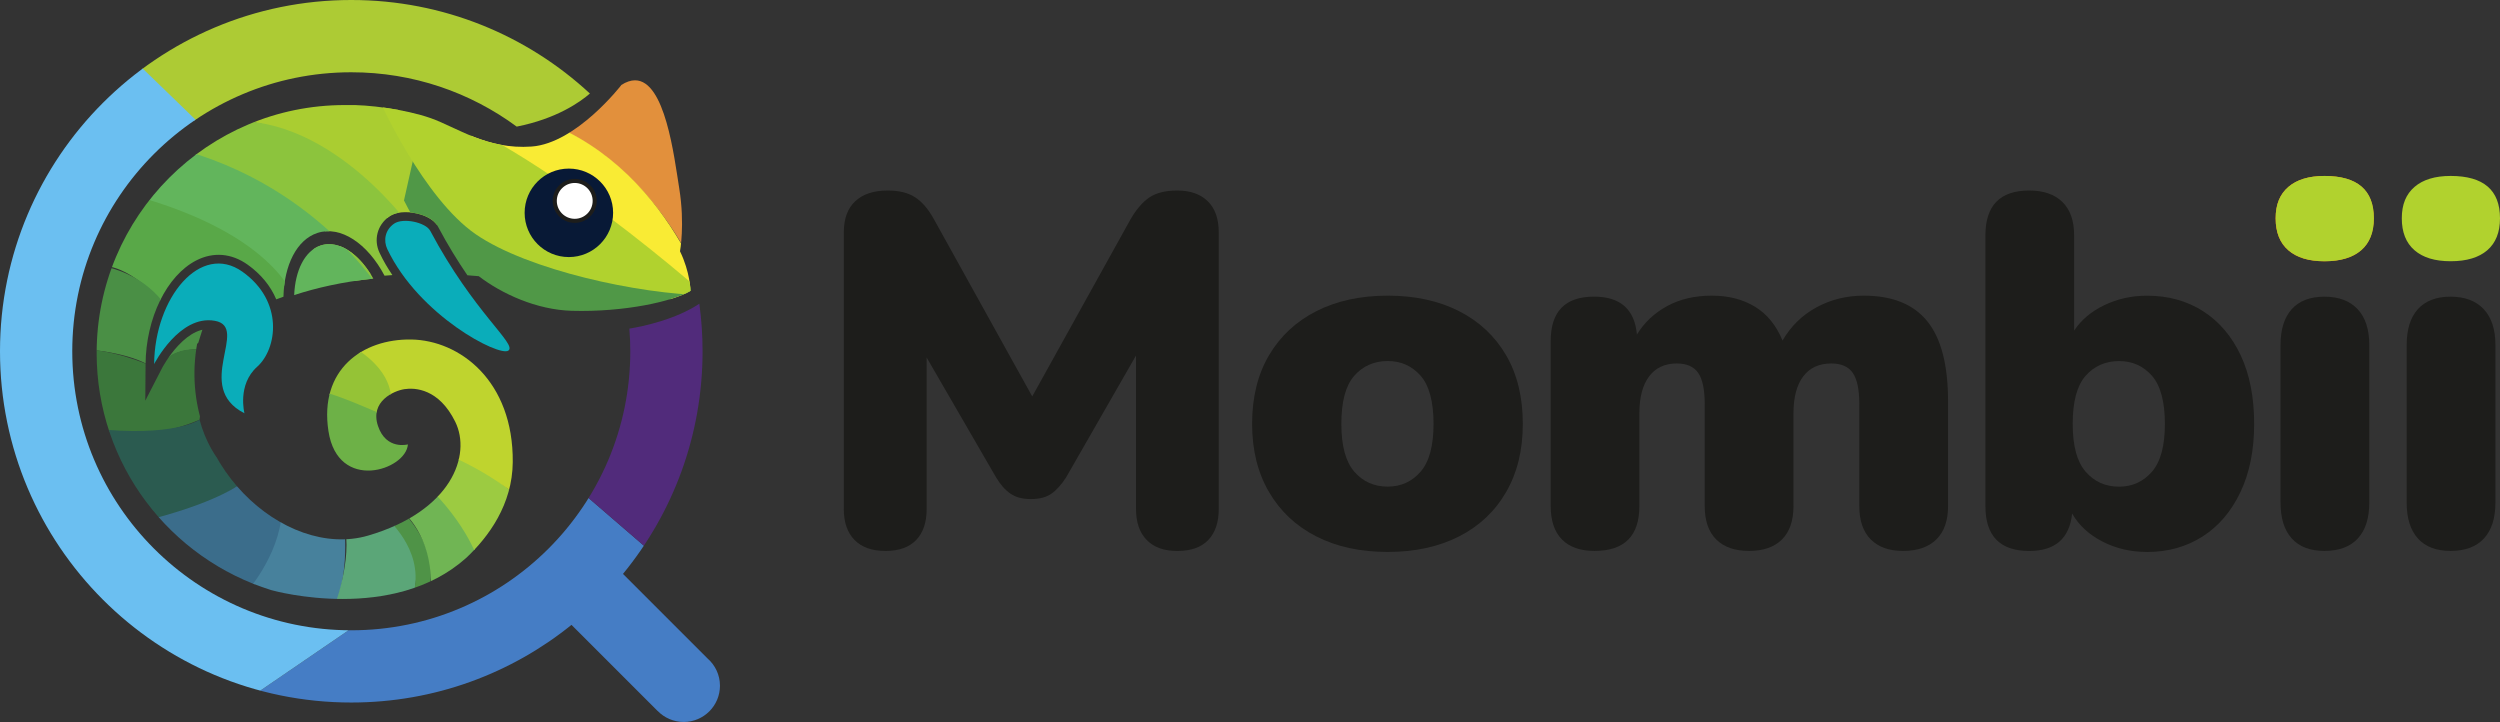 <?xml version="1.0" encoding="UTF-8"?>
<svg id="Capa_2" data-name="Capa 2" xmlns="http://www.w3.org/2000/svg" xmlns:xlink="http://www.w3.org/1999/xlink" viewBox="0 0 612.29 176.83">
  <rect x="0" y="0" width="612.29" height="176.83" fill="#333333" stroke="none"/>
  <defs>
    <style>
      .cls-1 {
        fill: #2b5b50;
      }

      .cls-2 {
        fill: #fff;
      }

      .cls-3 {
        fill: #6bbff1;
      }

      .cls-4 {
        fill: #95c336;
      }

      .cls-5 {
        fill: #5ba678;
      }

      .cls-6 {
        fill: #b1d22e;
      }

      .cls-7 {
        fill: #f9eb34;
      }

      .cls-8 {
        fill: #6db147;
      }

      .cls-9 {
        fill: #47819c;
      }

      .cls-10 {
        fill: #0aadba;
      }

      .cls-11 {
        fill: #457dc5;
      }

      .cls-12 {
        fill: #70b554;
      }

      .cls-13 {
        clip-path: url(#clippath-2);
      }

      .cls-14 {
        fill: #e2903c;
      }

      .cls-15 {
        stroke: #1d1d1b;
        stroke-miterlimit: 10;
      }

      .cls-15, .cls-16 {
        fill: none;
      }

      .cls-17 {
        clip-path: url(#clippath-1);
      }

      .cls-18 {
        fill: #4a8f45;
      }

      .cls-19 {
        fill: #62b55c;
      }

      .cls-20 {
        fill: #adcb34;
      }

      .cls-21 {
        clip-path: url(#clippath);
      }

      .cls-22 {
        fill: #fe8511;
      }

      .cls-23 {
        fill: #3b6d8b;
      }

      .cls-24 {
        fill: #512b7b;
      }

      .cls-25 {
        fill: #bfd42e;
      }

      .cls-26 {
        fill: #9ccb41;
      }

      .cls-27 {
        fill: #4f9347;
      }

      .cls-28 {
        fill: #509847;
      }

      .cls-29 {
        fill: #aacd31;
      }

      .cls-30 {
        fill: #59a848;
      }

      .cls-31 {
        fill: #3b773b;
      }

      .cls-32 {
        fill: #081936;
      }

      .cls-33 {
        fill: #8cc43d;
      }

      .cls-34 {
        fill: #1d1d1b;
      }
    </style>
    <clipPath id="clippath">
      <path class="cls-16" d="m152.16,20.85s-10.99,14.24-21.95,15.04c-10.96.8-18.4-4.73-24.71-6.95-6.31-2.22-15.65-3.36-20.53-3.21h-.55c-33.55,0-60.75,27.2-60.75,60.75,0,27.29,18,50.38,42.77,58.05,1.03.29,29.84,8.12,47.74-7.89,5.53-5.2,11.31-13.1,11.4-23.45.18-19.91-12.98-29.86-24.88-30.04-11.91-.18-22.57,7.35-20.26,22.43,2.31,15.08,19.02,9.57,19.46,3.26,0,0-5.33,1.47-7.33-4.53-2-6,3.87-8.6,6.47-9,2.6-.4,8.46-.13,12.46,8,4,8.13-.87,21.86-21.33,27.86-20.46,6-47.06-17.97-41.9-46.95,0,0,1.48-1.41,4.5-3.43-.17-.05-.34-.09-.47-.12-2.81-.5-5.74.84-8.7,4.01-2.43,2.6-3.9,5.45-3.92,5.48l-4.1,7.97.07-8.96c.09-11.25,5.2-21.69,12.42-25.39,4.16-2.13,8.62-1.77,12.55,1.02,3.26,2.31,5.65,5.23,7.03,8.51.58-.22,1.17-.43,1.77-.64.18-7.68,3.22-13.93,8.29-15.61,5.72-1.89,12.32,2.59,16.47,10.46.63-.05,1.27-.11,1.92-.15-1.18-1.73-2.24-3.54-3.13-5.43-1.52-3.19-.57-6.84,2.31-8.88,2.35-1.67,5.89-1,6.92-.76,1.16.27,3.96,1.13,5.06,3.19,2.45,4.61,4.91,8.56,7.21,11.93.92.07,1.84.14,2.78.22h0c5.61,4.29,14.13,8.24,22.81,8.48,12.89.36,24.8-2.31,29.06-4.89,0,0-.09-4.62-2.58-9.69,0,0,1.24-6.49-.18-15.38-1.25-7.8-3.46-26.49-10.83-26.49-1.03,0-2.15.36-3.39,1.16"/>
    </clipPath>
    <clipPath id="clippath-1">
      <path class="cls-16" d="m78.53,60.13c-3.88,1.29-6.23,6.09-6.48,12.14,5.39-1.76,11.83-3.25,19.38-4.03-2.9-5.18-6.99-8.44-10.84-8.44-.7,0-1.39.11-2.06.33"/>
    </clipPath>
    <clipPath id="clippath-2">
      <path class="cls-16" d="m0,86.03c0,47.51,38.52,86.03,86.03,86.03,20.43,0,39.19-7.12,53.94-19.02l21.1,21.1h.02c1.61,1.65,3.87,2.68,6.36,2.68,4.9,0,8.88-3.97,8.88-8.88,0-2.65-1.17-5.02-3.01-6.64l-20.74-20.74c12.18-14.84,19.49-33.83,19.49-54.53,0-3.95-.27-7.83-.79-11.64-5.83,3.86-13.71,5.53-17.14,6.1.15,1.83.23,3.67.23,5.54,0,37.74-30.6,68.34-68.34,68.34S17.7,123.78,17.7,86.03,48.29,17.7,86.03,17.7c15.17,0,29.19,4.95,40.52,13.31,9.81-1.94,15.56-6.05,17.93-8.1C129.14,8.69,108.6,0,86.03,0,38.52,0,0,38.52,0,86.03"/>
    </clipPath>
  </defs>
  <g id="Capa_1-2" data-name="Capa 1">
    <path class="cls-34" d="m569.29,134.93c-3.5,0-6.17-1.02-8-3.05-1.83-2.03-2.75-4.96-2.75-8.79v-38.59c0-3.82.92-6.76,2.75-8.79,1.83-2.03,4.5-3.05,8-3.05s6.21,1.02,8.12,3.05c1.91,2.03,2.87,4.97,2.87,8.79v38.59c0,3.83-.94,6.76-2.81,8.79-1.87,2.03-4.6,3.05-8.18,3.05"/>
    <path class="cls-34" d="m216.79,134.93c-3.26,0-5.76-.9-7.51-2.69-1.75-1.79-2.62-4.31-2.62-7.57V56.91c0-3.34.93-5.88,2.81-7.63,1.87-1.75,4.52-2.62,7.94-2.62,2.77,0,5.01.55,6.71,1.65,1.71,1.1,3.26,2.91,4.64,5.43l24.05,43.35,24.06-43.35c1.46-2.52,3.03-4.33,4.7-5.43,1.67-1.1,3.92-1.65,6.78-1.65,3.17,0,5.66.88,7.45,2.62,1.79,1.75,2.69,4.3,2.69,7.63v67.77c0,3.26-.86,5.78-2.56,7.57-1.71,1.79-4.23,2.69-7.57,2.69s-5.76-.9-7.51-2.69c-1.75-1.79-2.62-4.31-2.62-7.57v-37.61l-17.09,29.79c-1.14,1.79-2.34,3.14-3.6,4.03-1.26.9-2.95,1.34-5.07,1.34s-3.71-.45-5.01-1.34c-1.3-.9-2.48-2.24-3.54-4.03l-16.97-29.3v37.12c0,3.26-.85,5.78-2.56,7.57-1.71,1.79-4.23,2.69-7.57,2.69"/>
    <path class="cls-34" d="m339.87,135.18c-6.68,0-12.5-1.26-17.46-3.79-4.97-2.52-8.83-6.14-11.6-10.87-2.77-4.72-4.15-10.3-4.15-16.73s1.38-12.11,4.15-16.79c2.77-4.68,6.63-8.28,11.6-10.8,4.96-2.52,10.79-3.79,17.46-3.79s12.49,1.26,17.46,3.79c4.96,2.52,8.81,6.13,11.54,10.8,2.73,4.68,4.09,10.28,4.09,16.79s-1.36,12.01-4.09,16.73c-2.73,4.72-6.58,8.34-11.54,10.87-4.97,2.52-10.79,3.79-17.46,3.79m0-16c3.25,0,5.94-1.22,8.06-3.66,2.12-2.44,3.17-6.35,3.17-11.72s-1.06-9.38-3.17-11.78c-2.12-2.4-4.8-3.6-8.06-3.6s-6.07,1.2-8.18,3.6c-2.12,2.4-3.17,6.33-3.17,11.78s1.06,9.28,3.17,11.72c2.12,2.44,4.84,3.66,8.18,3.66"/>
    <path class="cls-34" d="m390.54,134.93c-3.5,0-6.17-.94-8-2.81-1.83-1.87-2.75-4.6-2.75-8.18v-40.42c0-7.24,3.54-10.87,10.62-10.87,6.43,0,9.93,3.09,10.5,9.28,1.79-2.93,4.25-5.25,7.39-6.96,3.13-1.71,6.78-2.56,10.93-2.56s7.59.9,10.56,2.69c2.97,1.79,5.23,4.56,6.78,8.3,2.03-3.5,4.8-6.21,8.3-8.12,3.5-1.91,7.36-2.87,11.6-2.87,7,0,12.19,2.1,15.57,6.29,3.38,4.19,5.07,10.73,5.07,19.6v25.64c0,3.58-.96,6.31-2.87,8.18-1.91,1.87-4.62,2.81-8.12,2.81s-6.06-.94-7.94-2.81c-1.87-1.87-2.81-4.6-2.81-8.18v-25.03c0-3.5-.53-6.02-1.59-7.57-1.06-1.54-2.81-2.32-5.25-2.32-3.01,0-5.31,1.06-6.9,3.17-1.59,2.12-2.38,5.13-2.38,9.04v22.71c0,3.58-.94,6.31-2.81,8.18-1.88,1.87-4.56,2.81-8.06,2.81s-6.19-.94-8.06-2.81c-1.87-1.87-2.81-4.6-2.81-8.18v-25.03c0-3.5-.53-6.02-1.59-7.57-1.06-1.54-2.81-2.32-5.25-2.32-2.93,0-5.19,1.06-6.78,3.17-1.59,2.12-2.38,5.13-2.38,9.04v22.71c0,7.33-3.66,10.99-10.99,10.99"/>
    <path class="cls-34" d="m525.82,135.18c-3.99,0-7.63-.85-10.93-2.56-3.3-1.71-5.76-3.99-7.39-6.84-.65,6.1-4.15,9.16-10.5,9.16-7.16,0-10.74-3.66-10.74-10.99V57.65c0-7.33,3.58-10.99,10.74-10.99,3.5,0,6.21.94,8.12,2.81,1.91,1.87,2.87,4.6,2.87,8.18v23.32c1.71-2.6,4.17-4.68,7.39-6.23,3.21-1.54,6.69-2.32,10.44-2.32,5.21,0,9.79,1.26,13.74,3.79,3.95,2.52,7.02,6.13,9.22,10.8,2.2,4.68,3.3,10.28,3.3,16.79s-1.12,12.01-3.36,16.73c-2.24,4.72-5.33,8.34-9.28,10.87-3.95,2.52-8.48,3.79-13.61,3.79m-6.84-16c3.25,0,5.94-1.22,8.06-3.66,2.12-2.44,3.17-6.35,3.17-11.72s-1.06-9.38-3.17-11.78c-2.12-2.4-4.8-3.6-8.06-3.6s-6.07,1.2-8.18,3.6c-2.12,2.4-3.17,6.33-3.17,11.78s1.06,9.28,3.17,11.72c2.12,2.44,4.84,3.66,8.18,3.66"/>
    <path class="cls-22" d="m569.29,63.99c-3.83,0-6.78-.89-8.85-2.69-2.07-1.79-3.11-4.4-3.11-7.82s1.04-5.9,3.11-7.69c2.08-1.79,5.03-2.69,8.85-2.69,8.06,0,12.09,3.46,12.09,10.38,0,3.42-1.04,6.03-3.11,7.82-2.08,1.79-5.07,2.69-8.97,2.69"/>
    <path class="cls-6" d="m569.31,63.98c-3.83,0-6.78-.89-8.85-2.69-2.07-1.79-3.11-4.4-3.11-7.82s1.04-5.9,3.11-7.69c2.08-1.79,5.03-2.69,8.85-2.69,8.06,0,12.09,3.46,12.09,10.38,0,3.42-1.04,6.03-3.11,7.82-2.08,1.79-5.07,2.69-8.97,2.69"/>
    <path class="cls-6" d="m600.2,63.98c-3.83,0-6.78-.89-8.85-2.69-2.07-1.79-3.11-4.4-3.11-7.82s1.04-5.9,3.11-7.69c2.08-1.79,5.03-2.69,8.85-2.69,8.06,0,12.09,3.46,12.09,10.38,0,3.42-1.04,6.03-3.11,7.82-2.08,1.79-5.07,2.69-8.97,2.69"/>
    <path class="cls-34" d="m600.18,134.93c-3.5,0-6.17-1.02-8-3.05-1.83-2.03-2.75-4.96-2.75-8.79v-38.59c0-3.82.92-6.76,2.75-8.79,1.83-2.03,4.5-3.05,8-3.05s6.21,1.02,8.12,3.05c1.91,2.03,2.87,4.97,2.87,8.79v38.59c0,3.83-.94,6.76-2.81,8.79-1.87,2.03-4.6,3.05-8.18,3.05"/>
    <g class="cls-21">
      <path class="cls-14" d="m172.79,72.31s-9.33-30.39-39.73-42.66l21.6-20,22.66,19.2-4.53,43.46Z"/>
      <path class="cls-7" d="m175.45,80.04s-9.07-37.86-42.39-50.39l-16.26,1.87h-2.93s21.06,25.86,61.59,48.52"/>
      <path class="cls-29" d="m60.01,29.65s24.79,2.13,35.46,25.2l13.06,4.13s-12.26-31.73-12.8-40.26l-35.73,10.93Z"/>
      <path class="cls-28" d="m172.79,72.31s-51.99,20.76-73.85-23.22l2.3-10.25,23.03,9.72,48.52,23.74Z"/>
      <path class="cls-6" d="m93.07,24.85s10.66,23.73,23.46,32.53c12.8,8.8,39.99,14.66,56.26,14.93,0,0-54.92-48.79-79.72-47.46"/>
      <path class="cls-33" d="m42.14,36.05s29.33,7.08,55.72,38.6l3.6-17.91s-19.59-28.43-45.46-27.09l-13.86,6.4Z"/>
      <path class="cls-19" d="m95.74,74.65s-16-29.27-53.59-38.6l-6.93,12.52s26.66,10.41,31.73,17.61c5.07,7.2,9.33,13.86,9.33,13.86l19.46-5.39Z"/>
      <path class="cls-30" d="m25.01,65.12s6.99-.78,16.18,10.87l27.44,1.21,4.11-2.55s-3.38-15.98-37.52-26.08l-10.2,16.55Z"/>
      <path class="cls-18" d="m21.39,85.57s12.81.91,17.08,5.44c0,0,1.68-5.31,9.58-5.44l1.55-4.92-8.8-3.45.39-1.21s-4.01-8.41-16.18-10.87l-3.62,20.45Z"/>
      <path class="cls-31" d="m23.46,104.95s12,3.78,25.42-2.17l1.76-16.18-2.59-1.04s-6.74-.52-9.32,4.85c0,0-8.28-4.2-17.34-4.85l2.07,19.39Z"/>
      <path class="cls-1" d="m33.55,126.6s10.61,2.59,25.5-8.28c0,0-7.28-4.66-10.18-15.53,0,0-6.26,4.34-26.06,2.17l10.74,21.64Z"/>
      <path class="cls-23" d="m60.01,145.49s8.88-6.99,9-19.93l-9.96-7.25s-4.27,4.03-20.84,8.55c0,0,7.62,14.87,21.8,18.63"/>
      <path class="cls-9" d="m84.27,128.28s1.57,12.43-2.7,21.23l-21.56-4.01s8.36-9.19,9.01-19.93l15.26,2.72Z"/>
      <path class="cls-5" d="m94.64,126.86s9.51,7.11,6.82,17.72l-19.9,4.92s5.02-12.55,2.7-21.23l10.37-1.41Z"/>
      <path class="cls-27" d="m105.12,144.07s3.11-9.71-7.77-20.06l-2.72,2.86s8.99,7.5,6.82,17.72l3.66-.52Z"/>
      <path class="cls-12" d="m105.77,120.12l-6.83,5.48s6.62,5.52,6.6,17.17l12.14-4.59s-3.12-11.07-11.91-18.06"/>
      <path class="cls-26" d="m109.14,111.19s5.82.52,16.44,9.45l-7.89,18.25s-2.01-8.66-11.91-18.77l3.37-8.93Z"/>
      <path class="cls-25" d="m114.84,85.55l-12.18-3.91-6.93-.27-10.58,2.84s10.66,8.53,10.58,13.86l13.4,13.11s8.33,3.13,16.44,9.45l1.27-21.14-12-13.95Z"/>
      <path class="cls-4" d="m85.16,84.22l-6.49,11.63s10.75,4.55,14.4,5.43l2.67-3.2s1.16-7.55-10.58-13.86"/>
      <path class="cls-8" d="m100.45,108.21l-7.38-6.93s-10.66-4.74-14.4-5.43l-.8,11.83s5.16,8.27,5.42,8.35c.27.09,11.35,1.07,11.35,1.07l6.43-7.55-.62-1.33Z"/>
    </g>
    <g class="cls-17">
      <path class="cls-14" d="m172.06,72.49s-9.26-30.15-39.41-42.32l21.42-19.84,22.48,19.04-4.5,43.11Z"/>
      <path class="cls-7" d="m174.71,80.16s-8.99-37.56-42.05-49.99l-16.13,1.85h-2.91s20.9,25.65,61.1,48.14"/>
      <path class="cls-29" d="m60.18,30.17s24.6,2.12,35.18,24.99l12.96,4.1s-12.17-31.47-12.7-39.94l-35.44,10.84Z"/>
      <path class="cls-28" d="m172.06,72.49s-51.58,20.59-73.26-23.03l2.28-10.16,22.85,9.64,48.14,23.55Z"/>
      <path class="cls-6" d="m92.98,25.41s10.58,23.54,23.27,32.27c12.7,8.73,39.67,14.55,55.81,14.81,0,0-54.48-48.4-79.08-47.08"/>
      <path class="cls-33" d="m41.65,36.9s30.81,7.44,58.53,40.55l3.78-18.81s-20.58-29.86-47.74-28.46l-14.56,6.72Z"/>
      <path class="cls-33" d="m46.41,46.26s30.81,7.44,58.53,40.55l3.78-18.81s-20.58-29.86-47.74-28.46l-14.56,6.72Z"/>
      <path class="cls-19" d="m95.62,74.81s-15.87-29.04-53.16-38.29l-6.88,12.42s26.45,10.33,31.47,17.47c5.03,7.14,9.26,13.75,9.26,13.75l19.31-5.35Z"/>
      <path class="cls-30" d="m25.46,65.36s6.93-.77,16.05,10.79l27.22,1.2,4.08-2.53s-3.35-15.85-37.22-25.88l-10.12,16.42Z"/>
      <path class="cls-18" d="m21.87,85.65s12.71.9,16.95,5.39c0,0,1.67-5.26,9.5-5.39l1.54-4.88-8.73-3.42.39-1.2s-3.98-8.35-16.05-10.78l-3.59,20.29Z"/>
      <path class="cls-31" d="m23.92,104.88s11.91,3.75,25.21-2.15l1.75-16.05-2.57-1.03s-6.68-.52-9.25,4.81c0,0-8.21-4.17-17.2-4.81l2.05,19.23Z"/>
      <path class="cls-1" d="m33.94,126.35s10.53,2.57,25.29-8.22c0,0-7.22-4.62-10.09-15.41,0,0-6.21,4.31-25.86,2.15l10.66,21.47Z"/>
      <path class="cls-23" d="m60.18,145.09s8.8-6.93,8.93-19.77l-9.89-7.19s-4.24,4-20.67,8.48c0,0,7.55,14.76,21.62,18.48"/>
      <path class="cls-9" d="m84.25,128.02s1.56,12.33-2.68,21.06l-21.39-3.98s8.29-9.12,8.93-19.77l15.14,2.7Z"/>
      <path class="cls-5" d="m94.54,126.62s9.43,7.05,6.77,17.58l-19.74,4.88s4.98-12.45,2.68-21.06l10.29-1.4Z"/>
      <path class="cls-27" d="m104.94,143.68s3.08-9.63-7.7-19.9l-2.7,2.83s8.92,7.44,6.77,17.58l3.63-.51Z"/>
      <path class="cls-12" d="m105.57,119.93l-6.78,5.44s6.57,5.47,6.55,17.03l12.05-4.55s-3.09-10.98-11.82-17.92"/>
      <path class="cls-26" d="m108.92,111.07s5.78.51,16.31,9.37l-7.83,18.1s-1.99-8.59-11.82-18.62l3.34-8.86Z"/>
      <path class="cls-25" d="m114.58,85.63l-12.08-3.88-6.88-.27-10.49,2.82s10.58,8.46,10.49,13.75l13.29,13.01s8.26,3.1,16.31,9.37l1.26-20.97-11.9-13.84Z"/>
      <path class="cls-4" d="m85.13,84.31l-6.44,11.54s10.67,4.51,14.28,5.39l2.64-3.17s1.15-7.49-10.49-13.75"/>
      <path class="cls-8" d="m100.3,108.11l-7.32-6.88s-10.58-4.7-14.28-5.39l-.79,11.74s5.11,8.2,5.38,8.29c.27.09,11.26,1.06,11.26,1.06l6.38-7.49-.62-1.32Z"/>
    </g>
    <path class="cls-32" d="m150.16,52.12c0,5.98-4.85,10.84-10.84,10.84s-10.83-4.85-10.83-10.84,4.85-10.83,10.83-10.83,10.84,4.85,10.84,10.83"/>
    <path class="cls-2" d="m145.65,49.2c0,2.7-2.19,4.89-4.89,4.89s-4.89-2.19-4.89-4.89,2.19-4.89,4.89-4.89,4.89,2.19,4.89,4.89"/>
    <path class="cls-15" d="m145.65,49.2c0,2.7-2.19,4.89-4.89,4.89s-4.89-2.19-4.89-4.89,2.19-4.89,4.89-4.89,4.89,2.19,4.89,4.89Z"/>
    <path class="cls-10" d="m105.35,56.49c10.74,20.19,21.37,27.81,19.15,29.38-2.22,1.57-21.87-8.54-29.64-24.85-.98-2.06-.6-4.65,1.62-6.22,2.22-1.57,7.79-.32,8.87,1.7"/>
    <path class="cls-10" d="m37.74,89.18s6.21-12.17,14.88-10.61c8.67,1.55-5.44,16.18,7.25,22.65,0,0-1.81-7,3.11-11.39,4.92-4.4,6.6-16.04-3.62-23.29-10.22-7.25-21.48,6.34-21.61,22.65"/>
    <g class="cls-13">
      <polygon class="cls-20" points="22.35 4.59 122.36 103.23 165.25 9.38 107.66 -29.54 22.35 4.59"/>
      <polygon class="cls-11" points="139.12 117.63 251.64 214.68 198.31 240.81 49.01 179.22 139.12 117.63"/>
      <polygon class="cls-3" points="22.35 4.59 139.12 117.63 49.01 179.22 -14.98 98.43 22.35 4.59"/>
      <polygon class="cls-24" points="150.32 75.18 192.98 66.97 171.65 145.69 139.12 117.63 150.32 75.18"/>
    </g>
  </g>
</svg>